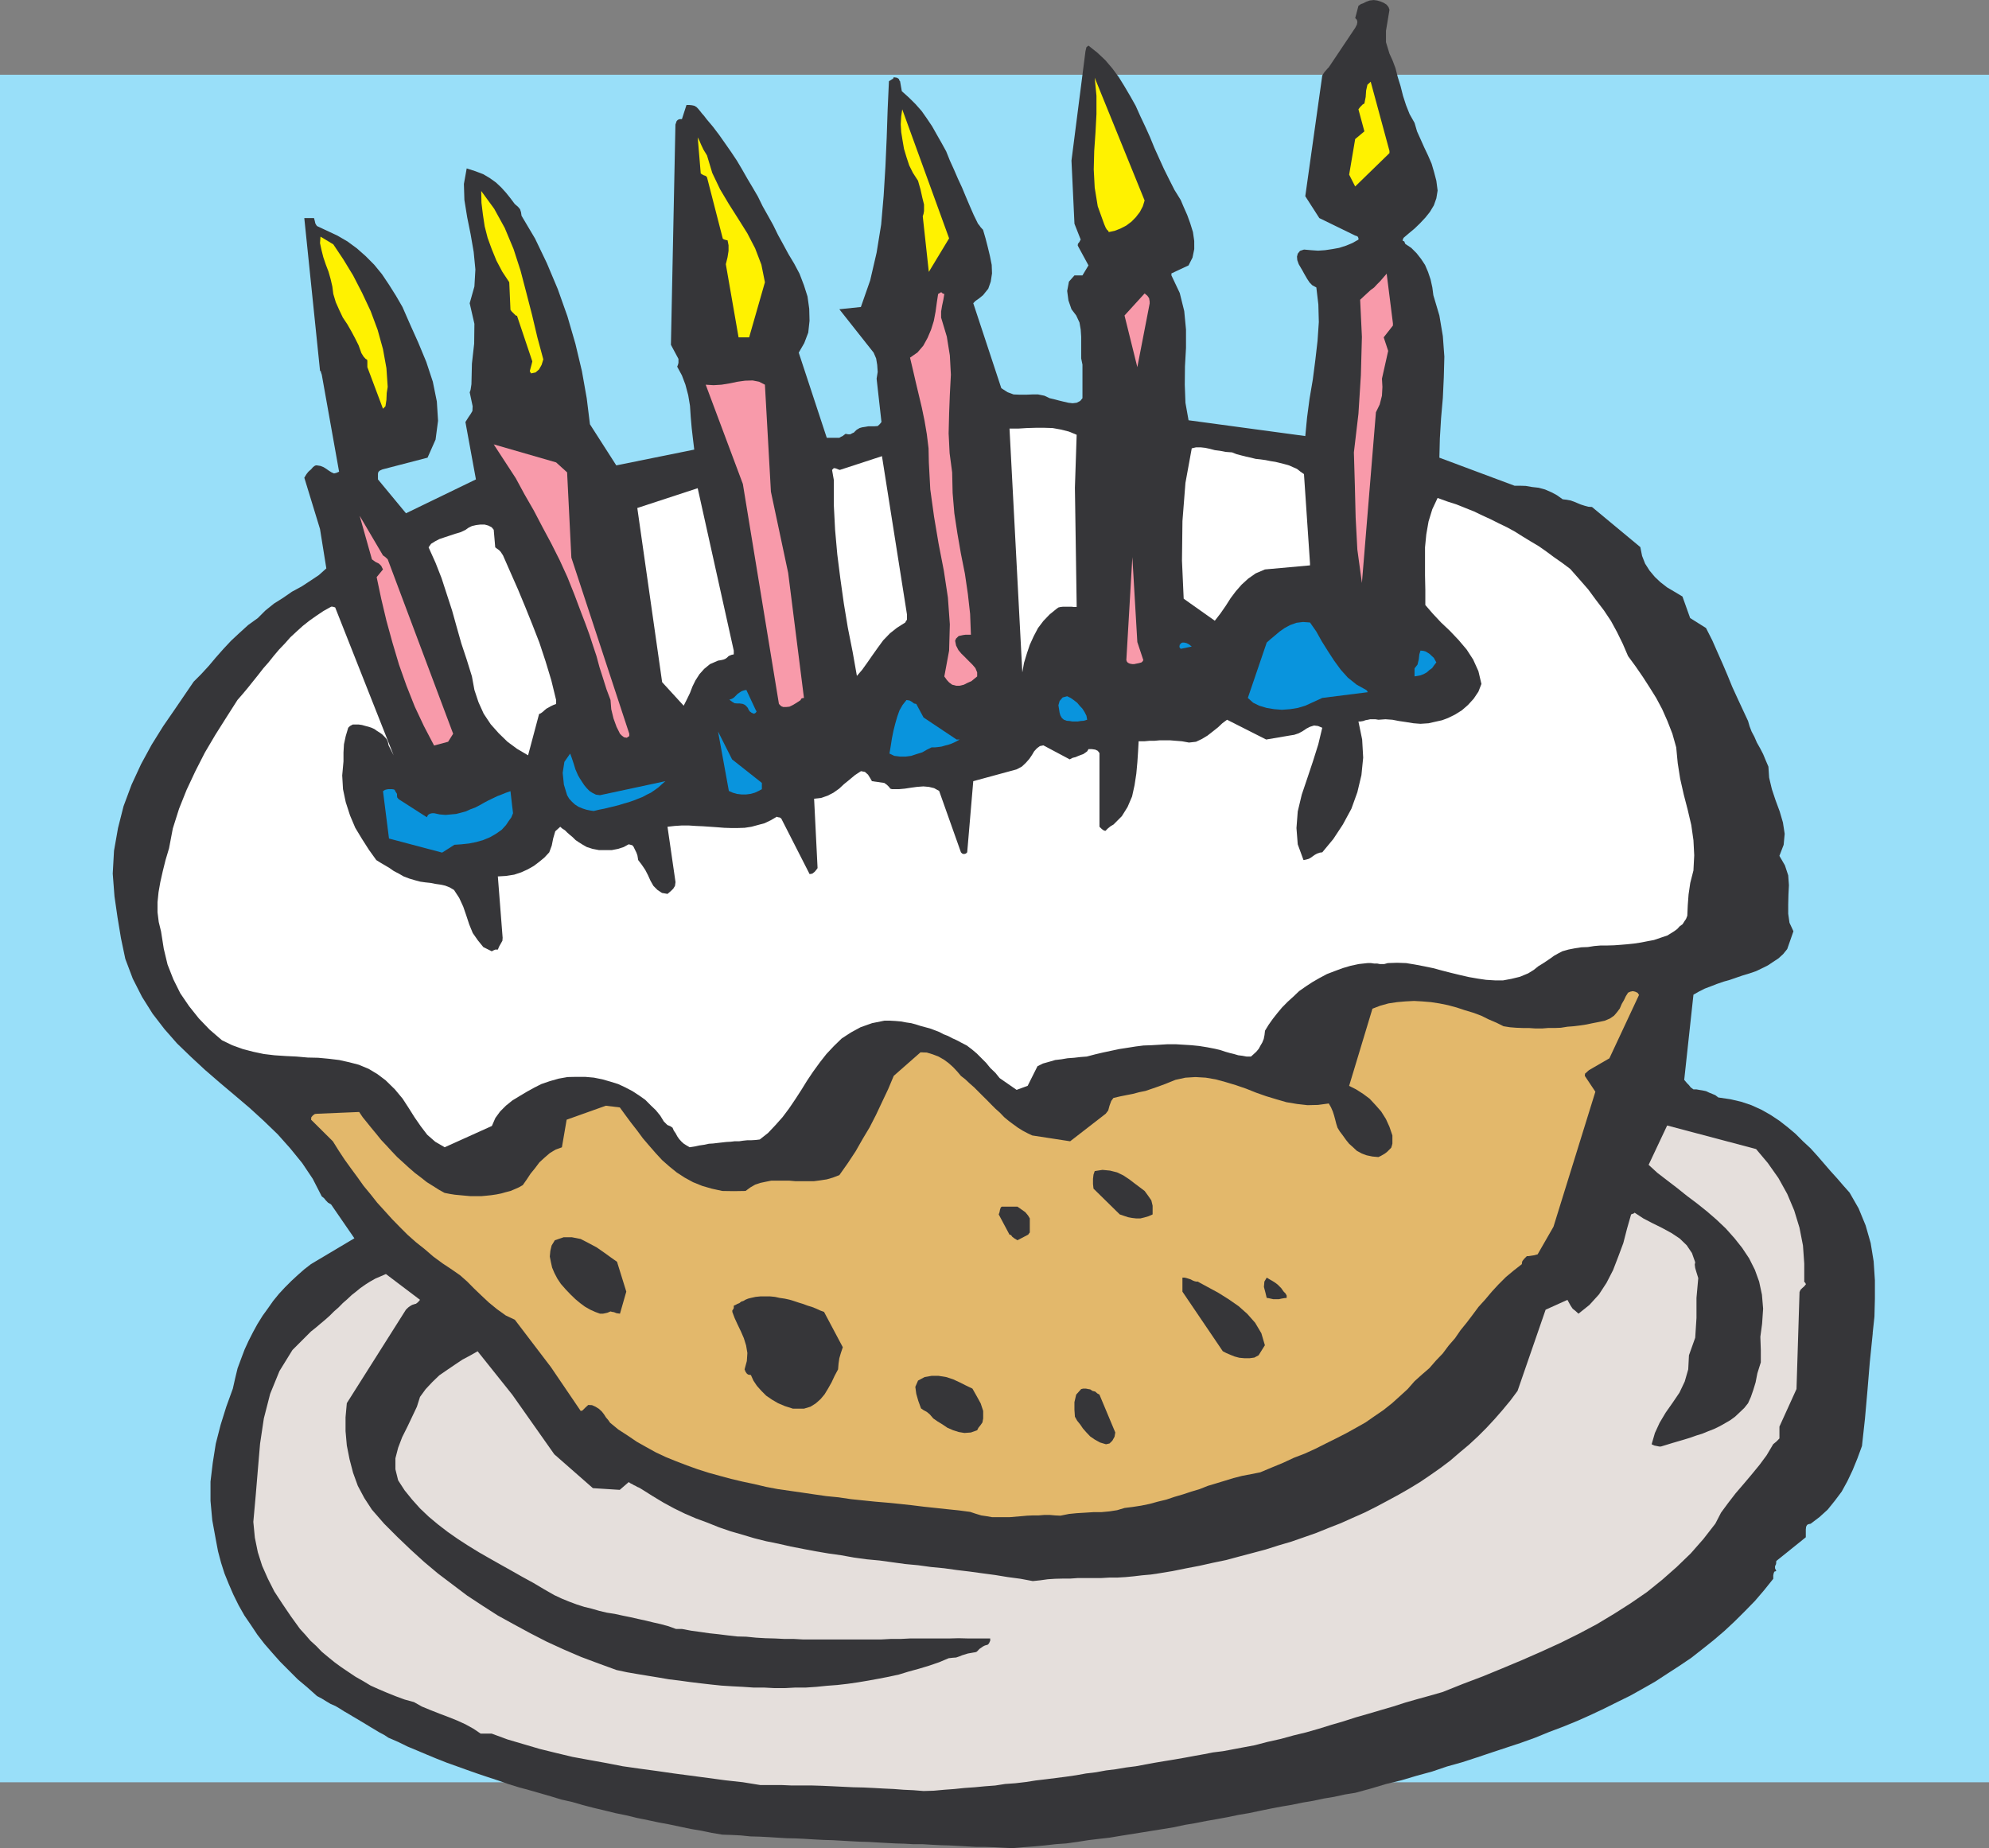 <svg xmlns="http://www.w3.org/2000/svg" width="127.973" height="118.926"><rect width="100%" height="100%" fill="#808080" stroke="none"/><path fill="#99dff9" d="M127.973 114.684H0V4.809h127.973v109.875"/><path fill="#363639" d="m120.488 85.79.114-1.067.03-1.16v-1.176l-.081-1.227-.192-1.176-.324-1.132-.45-1.094-.581-1.016-.402-.453-.387-.45-.438-.484-.836-.968-.449-.496-.488-.453-.484-.485-.497-.418-.535-.418-.566-.375-.59-.336-.648-.293-.664-.222-.692-.16-.773-.114-.192-.148-.195-.082-.195-.078-.207-.098-.227-.047-.195-.031-.192-.035h-.195l-.176-.13-.113-.144-.113-.113-.192-.227.594-5.48.34-.195.387-.196.37-.14.423-.164.418-.145.402-.113.418-.145.422-.144.433-.13.418-.144.375-.18.383-.19.34-.227.34-.223.304-.277.262-.325.399-1.144-.254-.547-.082-.582v-.594l.015-.629.031-.613-.046-.633-.211-.64-.356-.614.274-.71.066-.708-.113-.73-.207-.707-.274-.742-.23-.692-.176-.742-.047-.71-.18-.419-.16-.387-.191-.37-.211-.372-.16-.37-.18-.34-.129-.337-.098-.34-.355-.761-.336-.723-.324-.707-.305-.746-.308-.723-.336-.757-.34-.774-.403-.793-1.02-.64-.495-1.387-.516-.309-.469-.277-.433-.336-.356-.336-.34-.406-.289-.453-.195-.496-.113-.567-3.11-2.582-.242-.016-.226-.062-.258-.082-.195-.082-.223-.094-.23-.082-.254-.047-.258-.03-.371-.263-.356-.19-.406-.177-.414-.113-.422-.047-.406-.07-.367-.012h-.356L92.61 29.45l.031-1.242.079-1.308.113-1.293.062-1.336.035-1.32-.097-1.325-.223-1.324-.387-1.305-.066-.5-.113-.515-.164-.485-.192-.449-.258-.39-.289-.368-.34-.34-.386-.257-.063-.16-.082-.032-.03-.035.062-.16.34-.29.37-.308.352-.34.344-.367.289-.36.258-.429.16-.453.082-.5-.082-.629-.149-.566-.156-.532-.23-.53-.254-.536-.23-.516-.223-.496-.16-.547-.32-.566-.231-.582-.192-.594-.16-.633-.18-.578-.144-.566-.195-.516-.192-.418-.226-.742v-.726l.113-.676.113-.68-.062-.176-.13-.16-.179-.113-.195-.082-.223-.067-.226-.03-.258.03-.227.082-.191.098-.149.051-.082.062-.074.047-.21.793.109.11.03.144-.03.164-.11.211-1.695 2.532-.078.078-.082.097-.117.13-.145.222-1.094 7.773.903 1.407 2.308 1.125.11.035.066.047.035.097v.082l-.406.227-.387.16-.453.145-.433.078-.47.07-.452.031-.453-.031-.45-.04-.257.083-.145.18-.05.191.019.227.093.261.13.223.113.191.097.18.196.34.16.242.176.18.261.14.13 1.098.03 1.129-.082 1.207-.144 1.246-.16 1.238-.211 1.243-.16 1.21-.114 1.192-7.511-1.016-.2-1.125-.043-1.164.012-1.176.067-1.195v-1.176l-.114-1.191-.289-1.164-.535-1.13v-.128l1.102-.516.254-.5.113-.55V15.5l-.082-.566-.176-.567-.191-.527-.23-.52-.192-.453-.399-.644-.343-.676-.336-.676-.309-.68-.305-.675-.289-.707-.308-.68-.305-.644-.305-.68-.343-.61-.372-.632-.367-.594-.418-.566-.453-.532-.515-.484-.567-.45-.047.032-.082.066-.031.114-.035.16-.899 7.027.192 4.063.402 1.02-.031.046-.047.098-.102.129-.011.113.691 1.273-.387.645h-.515l-.356.402-.113.598.082.613.195.563.305.402.211.453.078.453.031.47v1.386l.082.402v2.16l-.144.176-.227.117-.258.031-.273-.03-.309-.071-.32-.078-.309-.082-.273-.063-.336-.16-.406-.082h-.371l-.387.016h-.418l-.402-.016-.387-.144-.402-.258-1.805-5.469.14-.144.165-.114.144-.11.18-.148.336-.417.16-.454.082-.53-.02-.548-.113-.566-.14-.582-.145-.563-.16-.547-.149-.16-.082-.117-.062-.078-.031-.035-.274-.559-.261-.597-.254-.598-.242-.582-.262-.563-.258-.597-.258-.567-.238-.593-.293-.532-.305-.535-.308-.547-.336-.5-.34-.484-.402-.453-.422-.418-.45-.403-.113-.644-.035-.031-.043-.114L57.71 5l-.207-.03-.051.113h-.031l-.047.03-.18.114-.082 1.809-.062 1.836-.082 1.851-.114 1.871-.16 1.856-.293 1.808-.414 1.785-.598 1.711-1.386.145 2.207 2.793.16.371.07.418.031.453-.07.434.313 2.789-.118.144-.125.114-.21.015h-.387l-.195.035-.211.032-.16.046-.114.067-.078.047-.102.097-.074.078-.117.051-.113.063h-.145l-.16-.031-.113.082-.078.062-.102.047-.11.066h-.808l-1.804-5.48.355-.613.258-.68.082-.754-.02-.777-.11-.79-.23-.722-.285-.746-.343-.645-.368-.613-.34-.629-.335-.61-.309-.632-.34-.61-.336-.597-.308-.629-.34-.582-.336-.563-.34-.597-.336-.567-.375-.562-.371-.531-.387-.551-.402-.531-.418-.496-.16-.211-.145-.164-.113-.145L44.922 7l-.11-.113-.144-.082-.149-.031-.156-.016h-.195l-.293.907h-.14l-.118.043-.082.082-.078.226-.29 14.172.485.906v.254l-.035.133-.047.113.305.563.226.597.18.68.113.676.047.71.063.724.082.71.082.676-5.016 1.016-1.695-2.645-.207-1.675-.309-1.743-.418-1.757-.515-1.774-.618-1.742-.707-1.68-.757-1.578-.871-1.469-.032-.222-.062-.196-.133-.16-.207-.176-.277-.37-.286-.356-.308-.34-.34-.32-.387-.278-.433-.257-.504-.192-.559-.18-.18 1 .032 1.032.18 1.113.222 1.098.195 1.129.11 1.128-.063 1.098-.304 1.078.304 1.324-.015 1.274-.145 1.289-.031 1.324-.031.207-.02.13-.03.112-.032.067.191.902-.015.305-.114.195-.144.211-.192.305.676 3.691-4.5 2.18-1.804-2.18v-.37l.03-.114.083-.078.097-.047.082-.035 2.899-.754.516-1.164.16-1.211-.078-1.239-.258-1.273-.422-1.277-.516-1.243-.527-1.175-.488-1.114-.418-.722-.45-.715-.453-.676-.5-.61-.547-.55-.566-.5-.613-.45-.645-.374-1.304-.61-.051-.066-.063-.113-.031-.145-.05-.191h-.626l1.012 9.82.062.063v.05l.051.145 1.114 6.242-.18.078-.145.035-.16-.07-.176-.11-.16-.113-.18-.113-.195-.078-.222-.035h-.082l-.079.035-.101.078-.125.145-.098.082-.082.078-.113.144-.14.23 1.01 3.302.407 2.535-.484.433-.535.356-.563.37-.629.34-.582.403-.566.356-.559.449-.488.488-.625.45-.566.515-.532.496-.5.535-.484.547-.45.535-.488.531-.484.485-1.207 1.77-.758 1.1-.742 1.192-.676 1.242-.613 1.325-.516 1.386-.355 1.403-.258 1.465-.082 1.468.113 1.465.196 1.356.222 1.34.278 1.324.48 1.273.598 1.176.68 1.082.757.984.82.934.903.871.902.836.953.824.938.79.965.82.906.828.902.87.805.903.773.95.68 1.015.578 1.129.145.113.117.145.14.144.196.113 1.5 2.18-2.79 1.66-.433.336-.422.371-.418.387-.406.406-.387.418-.37.453-.337.48-.34.47-.34.547-.273.5-.289.566-.258.562-.226.598-.227.613-.16.664-.144.641-.422 1.164-.367 1.176-.31 1.207-.194 1.23-.145 1.207v1.243l.113 1.238.227 1.242.144.762.196.738.222.695.274.676.293.676.336.68.375.664.418.61.418.628.449.582.52.598.5.562 1.128 1.13.63.53.613.547.304.16.293.18.274.164.32.14.277.165.285.18.278.16.289.175.273.16.567.34.289.176.277.164.29.176.304.16.273.18.63.273.597.293.61.254.648.274.629.261.644.254.645.23.664.239.644.227.672.226.68.223.644.226.68.211.707.192.68.195.676.195.68.207.706.16.68.196.691.18.676.16.711.175.711.145.676.164.71.145.676.144.696.129.68.145.707.148.675.113.676.14.68.114.594.02.597.03.617.063.594.016.594.031.566.035.582.035.594.012.598.031.597.036.563.03.582.016.562.032.598.035.598.031.566.016.598.035.562.031.582.031.563.016.562.031h.598l.566.035.594.031.567.016.597.031.563.031.582.032h.562l.598.02.562.03.598.031.71-.062.677-.05.695-.063.707-.082.676-.047.71-.098.712-.113.68-.082.69-.078.677-.114 1.421-.226.676-.11.711-.113.676-.113.691-.149.68-.113.707-.14.68-.118.676-.125.71-.148.676-.113.68-.145.707-.144.68-.13.675-.113.692-.144.68-.113.675-.145.68-.113.676-.149.68-.109 1-.273.98-.293.984-.239.985-.293 1-.273.953-.324.98-.274.934-.304.969-.325.918-.304.937-.309.934-.336.906-.371.902-.34.903-.37.87-.388.852-.402.84-.418.856-.422.804-.45.793-.452.79-.516.773-.5.762-.515.722-.567.707-.562.68-.582.676-.63.648-.644.66-.676.582-.68.594-.741v-.223l.035-.16.043-.082.117-.031-.082-.18v-.13l.067-.144.015-.195 1.899-1.527v-.504l.02-.176.062-.113.082-.047.148-.031.559-.422.535-.485.453-.562.45-.598.37-.676.336-.71.309-.758.29-.79.194-1.773.16-1.808.149-1.805.191-1.871"/><path fill="#e5dfdc" d="M116.086 82.496v-1.191l-.082-1.16L115.78 79l-.34-1.113-.449-1.063-.566-1.02-.68-.964-.758-.902-5.722-1.516-1.192 2.531.563.516.629.484.613.469.644.516.66.496.645.515.617.535.594.563.563.633.484.61.453.679.371.738.274.758.18.84.077.902-.066.969-.113.84.03.855v.79l-.222.706-.113.582-.148.485-.157.453-.18.402-.242.305-.285.273-.312.293-.305.223-.336.195-.34.192-.37.18-.372.144-.387.16-.37.113-.407.145-.383.117-.375.11-.386.113-.368.113-.37.113h-.114l-.148-.031-.157-.031-.18-.082.212-.727.304-.66.387-.648.453-.645.434-.64.34-.715.226-.786.047-.906.402-1.129.082-1.273v-1.29l.114-1.273-.114-.37-.082-.278-.03-.223.03-.148-.21-.594-.337-.5-.453-.437-.531-.352-.594-.324-.617-.305-.594-.309-.562-.37-.082.066h-.035l-.11.047-.258.902-.242.938-.324.87-.336.872-.422.82-.484.742-.613.676-.707.566-.196-.18-.18-.144-.128-.191-.207-.375-1.403.633L97.64 89.5l-.454.61-.52.628-.495.567-.535.578-.547.547-.578.535-.598.5-.598.516-.644.484-.645.453-.664.45-.691.421-.676.387-.742.402-.727.387-.742.371-.758.336-.758.34-.789.308-.789.32-.793.278-.82.285-.824.242-.824.262-.836.223-.856.226-.84.227-.851.176-.871.195-.84.16-.887.18-.87.144-.532.079-.563.05-.53.063-.52.05-.532.032h-.515l-.535.031h-1.5l-.497.035h-.484l-.484.012-.47.031-.483.067-.48.05-.79-.148-.824-.11-.805-.132-.824-.11-.824-.113-.82-.098-.81-.113-.85-.082-.825-.113-.836-.078-1.648-.227-.836-.078-.82-.113-.829-.149-.804-.113-.825-.14-.789-.149-.82-.16-.79-.18-.792-.16-.758-.191-.758-.227-.773-.223-.758-.261-.727-.293-.742-.274-.707-.304-.695-.34-.676-.367-.676-.407-.664-.418-.125-.078-.113-.066-.117-.047-.113-.067-.11-.05-.101-.063-.11-.05-.113-.079-.578.5-1.727-.11-2.484-2.179-2.707-3.84-2.227-2.789-.453.258-.515.274-.485.324-.5.34-.515.355-.45.434-.422.449-.367.504-.199.629-.305.644-.304.64-.34.68-.258.676-.176.68v.707l.176.711.418.645.484.597.504.563.563.535.594.496.628.484.649.453.644.418.711.438.676.387.711.402.691.387.708.402.714.39.672.4.68.39.484.226.47.192.483.18.485.156.48.117.5.144.485.114.5.078.515.113.485.098.5.113.515.113.465.114.484.109.489.133.484.176h.383l.598.113.597.082.563.082.582.062.629.078.597.067.578.015.63.063.597.035.613.016.598.03h.61l.628.036h4.969l.645-.035h.628l.614-.031h2.515l.614-.016.625.016h1.406v.148l-.082.176-.078.078-.18.05-.125.063-.117.082-.113.078-.094.102-.082.078-.082.031-.11.016-.195.035-.18.031-.16.051-.207.062-.195.079-.195.066-.223.016-.258.03-.613.259-.66.226-.649.195-.644.176-.64.196-.665.144-.648.125-.64.117-.68.114-.645.093-.68.078-.676.051-.66.067-.68.046h-.675l-.676.036h-.676l-.676-.036h-.68l-.675-.046-.695-.036-.68-.043-.672-.07-.68-.078-.675-.082-.68-.094-.676-.082-.68-.117-.675-.11-.68-.112-.66-.114-.676-.144-1.144-.418-1.13-.422-1.128-.485-1.082-.496-1.063-.546-1.047-.567-1.05-.578-.985-.633-.98-.644-.934-.707-.941-.711-.903-.758-.867-.79-.86-.823-.835-.836-.79-.907-.484-.742-.421-.789-.305-.84-.227-.87-.175-.884-.082-.921v-.903l.082-.902 3.804-6.016.149-.144.113-.082.14-.082.196-.063h.031l.047-.031.102-.082.128-.148-2.195-1.66-.34.148-.336.144-.34.192-.308.195-.324.227-.274.226-.285.223-.277.262-.29.253-.273.278-.293.258-.273.273-.29.258-.308.258-.304.258-.305.242-1.195 1.195-.836 1.355-.598 1.465-.406 1.582-.243 1.625-.144 1.696-.14 1.675-.15 1.66.099 1.02.191.934.277.87.371.837.418.824.516.789.535.79.594.823.34.371.336.391.37.336.356.371.403.336.418.34.421.308.45.305.484.324.484.274.485.293.531.238.535.227.563.226.562.207.598.164.504.285.558.23.567.224.597.226.567.227.527.242.52.289.449.305h.71l1.016.375 1.032.304 1.05.309 1.047.258 1.063.254 1.082.199 1.062.191 1.082.211 1.094.156 1.102.149 1.11.16 2.194.29 1.094.148 1.133.125 1.113.18h1.352l.68.03h1.32l.644.02.68.031.64.031.665.032.68.015.64.031.645.036.648.03.629.048.644.03.645.052.66-.02.676-.062.644-.047.649-.067.676-.047.644-.062.664-.05.64-.099.65-.046.675-.079.645-.101.66-.078.648-.082.64-.082.65-.094.628-.113.645-.078.644-.118.63-.078.644-.109.644-.082.63-.117.612-.113.66-.11.618-.101.629-.11.61-.113.628-.113.582-.114.629-.078.61-.113.597-.113.855-.16.805-.211.86-.192.82-.226.808-.196.79-.226.82-.254.789-.23.793-.255.789-.226.82-.242.79-.23.792-.255.79-.226.823-.227.79-.226 1.289-.516 1.308-.496 1.254-.516 1.277-.535 1.211-.531 1.239-.566 1.195-.594 1.16-.617 1.098-.66 1.062-.676 1.051-.723.984-.793.934-.824.902-.871.82-.934.762-.98.368-.711.453-.614.484-.628.531-.618.5-.593.516-.63.453-.613.418-.707.195-.16.114-.113.062-.066.031-.032v-.761l1.098-2.418.195-6.239.063-.144.113-.113.129-.114.113-.144-.02-.016-.03-.066-.032-.031-.03-.02"/><path fill="#fff" d="m108.957 55.988.05-.949-.05-.973-.14-.98-.231-.984-.254-.98-.23-1.017-.157-1-.097-1.015-.246-.875-.32-.82-.337-.762-.386-.723-.422-.676-.438-.68-.465-.675-.484-.66-.34-.79-.371-.757-.387-.711-.453-.68-.515-.676-.497-.675-.566-.649-.598-.676-.515-.386-.531-.371-.5-.371-.481-.336-.52-.309-.5-.305-.515-.324-.5-.273-.535-.258-.512-.258-.531-.242-.535-.258-.563-.226-.566-.227-.594-.191-.629-.227-.34.723-.242.789-.145.828-.082.836v1.808l.02.934v.969l.484.562.528.563.566.535.567.598.515.609.418.644.336.743.195.824-.195.5-.305.453-.367.402-.39.34-.438.274-.45.222-.386.145-.371.082-.5.113-.52.035-.449-.035-.484-.078-.45-.066-.421-.082-.45-.032-.453.032-.191-.032h-.34l-.144.032-.16.03-.145.052-.18.03h-.125l.239 1.16.066 1.165-.113 1.125-.262 1.102-.383 1.062-.55 1.016-.614.933-.71.856-.161.02-.176.062-.148.082-.11.078-.132.094-.141.082-.176.05-.164.032-.371-1.016-.082-1.047.082-1.066.258-1.082.37-1.094.356-1.067.34-1.082.254-1.062-.273-.113-.254-.032-.262.082-.223.114-.261.175-.242.13-.286.097-.312.05-1.496.255-2.516-1.274-.305.227-.273.258-.344.273-.336.262-.37.223-.372.175-.45.051-.452-.082-.387-.031-.375-.031h-.672l-.34.03h-.304l-.344.032h-.367l-.035.645-.047.71-.067.727-.113.742-.16.727-.29.676-.37.593-.535.536-.192.113-.176.144-.113.114-.016.03h-.062l-.082-.03-.113-.082-.149-.145v-4.742l-.11-.145-.163-.078-.211-.03h-.223l-.082.14-.113.082-.14.097-.134.047-.175.067-.192.082-.18.043-.19.101-1.696-.902-.227.047-.191.144-.176.192-.133.226-.175.258-.227.258-.258.242-.34.18-2.785.758-.39 4.578-.094.082-.113.03-.114-.03-.082-.082-1.402-3.95-.324-.18-.336-.081-.356-.031-.402.03-.387.052-.406.062-.383.035h-.441l-.11-.035-.082-.113-.144-.14-.16-.114-.793-.113-.11-.192-.144-.23-.2-.176-.253-.047-.387.254-.371.309-.34.277-.305.285-.37.262-.372.191-.418.145-.453.05.223 4.465-.082.114-.11.129-.144.113-.176.031-1.809-3.547-.015-.031-.098-.066-.11-.016-.081-.031-.387.226-.402.192-.422.113-.418.113-.438.067-.453.015h-.418l-.453-.015-.45-.036-.905-.062-.45-.02-.453-.03h-.48l-.453.03-.45.051.516 3.563-.035.242-.11.18-.163.16-.208.176-.355-.063-.289-.191-.262-.262-.191-.336-.16-.355-.176-.34-.23-.34-.223-.29-.051-.304-.063-.176-.082-.164-.109-.226-.031-.031-.04-.051-.109-.031-.128-.032-.32.176-.356.117-.403.078h-.84l-.406-.078-.367-.117-.308-.176-.227-.144-.191-.13-.18-.179-.192-.16-.164-.144-.144-.145-.176-.113-.129-.114-.32.29-.133.453-.094.468-.16.434-.312.336-.336.277-.34.258-.399.227-.421.191-.45.148-.515.082-.535.032.308 3.949-.015.191-.102.18-.11.195-.081.192h-.16l-.145.062-.082.051-.547-.273-.355-.438-.325-.465-.226-.55-.192-.583-.195-.566-.258-.559-.336-.515-.277-.164-.29-.114-.304-.066-.308-.043-.336-.066-.34-.036-.32-.046-.309-.082-.387-.114-.37-.14-.31-.18-.32-.164-.273-.192-.293-.175-.274-.16-.289-.18-.464-.645-.454-.71-.437-.723-.336-.793-.277-.856-.176-.836-.051-.886.082-.903v-.566l.031-.535.114-.528.16-.535.117-.113.176-.094h.386l.211.031.223.063.195.05.192.063.18.082.16.114.18.113.16.113.144.145.145.16.082.176.046.23.325.64-3.727-9.429-.031-.082-.082-.031-.094-.02h-.082l-.5.278-.453.304-.453.32-.434.344-.387.352-.402.371-.355.402-.371.387-.34.402-.336.422-.34.387-.34.437-.336.418-.309.387-.336.402-.34.391-.71 1.113-.711 1.125-.676 1.145-.61 1.195-.566 1.207-.484 1.211-.403 1.274-.242 1.273-.226.758-.176.707-.16.71-.114.645-.066.649v.644l.078.63.149.609.175 1.113.243 1.015.375.954.449.902.562.824.63.79.694.722.79.68.66.32.68.246.675.176.68.144.691.082.707.047.711.035.711.063.676.015.676.063.68.082.644.144.613.16.63.262.562.336.535.403.594.582.5.601.406.625.367.582.39.563.419.55.515.45.61.355 3.035-1.37.226-.517.305-.417.371-.372.422-.34.45-.273.484-.289.468-.258.453-.23.559-.192.566-.16.567-.101.562-.012h.563l.566.05.547.11.504.145.516.16.449.21.465.243.441.289.387.273.336.34.34.325.289.355.226.371.227.227.191.078.145.097.082.192.113.16.113.21.114.165.16.176.144.129.18.113.195.113.305-.047.305-.066.324-.047.305-.066.273-.016.289-.035.277-.031.29-.032.273-.015.258-.031h.293l.242-.036.289-.03h.258l.273-.016.258-.032.531-.418.485-.515.449-.504.422-.563.402-.593.387-.598.37-.598.388-.578.437-.601.418-.532.484-.515.5-.485.594-.386.617-.336.739-.262.793-.16h.37l.356.02.336.03.34.063.324.047.305.082.305.098.304.082.293.078.305.113.293.113.273.145.293.113.274.145.285.129.277.148.371.191.34.258.305.258.597.598.274.336.324.308.274.34 1.093.758.711-.262.63-1.258.35-.175.407-.114.387-.113.402-.047.387-.066.433-.032.391-.046.418-.032.547-.144.5-.117.535-.114.516-.109.53-.082.52-.082.496-.063.532-.019.52-.031.5-.031h.515l.496.03.516.032.5.05.52.083.5.097.335.079.34.113.289.082.258.062.277.082.258.032.273.05h.29l.16-.144.18-.164.16-.192.113-.21.113-.192.094-.23.05-.254.032-.278.226-.37.274-.388.289-.367.308-.37.371-.376.372-.336.355-.34.434-.304.418-.274.453-.261.484-.258.5-.192.516-.191.5-.148.531-.114.566-.062h.223l.211.03h.195l.16.032h.29l.226-.062.598-.02.578.02.566.093.598.114.566.117.594.16.563.144.597.145.567.129.562.098.531.078.567.035h.531l.531-.098.547-.133.535-.222.367-.227.278-.226.289-.176.242-.16.258-.176.226-.164.258-.145.274-.144.402-.114.422-.082.402-.062.422-.016.414-.066.422-.035h.438l.418-.012.418-.031.421-.035.45-.047.437-.067.418-.082.418-.078.422-.144.434-.145.242-.148.207-.13.195-.144.16-.176.18-.128.113-.18.11-.16.082-.207.03-.68.052-.695.109-.739.21-.824"/><path fill="#e3b86b" d="m105.457 64.004-.031-.016-.031-.066-.047-.047-.145-.066-.148-.032-.16.032-.145.066-.144.227-.114.242-.148.254-.125.293-.18.242-.191.222-.258.18-.34.145-.387.082-.402.078-.387.082-.437.066-.383.047-.406.031-.422.067-.387.015h-.434l-.386.031H98.8l-.434-.03h-.39l-.418-.016-.403-.032-.418-.066-.453-.226-.52-.223-.464-.23-.516-.192-.535-.16-.531-.176-.547-.148-.563-.114-.535-.082-.562-.047-.535-.03-.563.03-.531.047-.547.082-.535.149-.496.191-1.5 4.965.449.227.453.289.418.312.371.399.371.421.305.485.226.496.192.562v.52l-.031.129-.047.144-.258.258-.145.113-.132.079-.145.082-.144.066-.383-.035-.375-.078-.305-.114-.324-.175-.242-.227-.254-.226-.196-.243-.21-.293-.192-.254-.148-.242-.082-.258-.075-.293-.066-.242-.082-.254-.113-.261-.145-.254-.695.093-.676.016-.68-.078-.675-.113-.66-.192-.645-.195-.645-.227-.644-.257-.66-.227-.649-.195-.644-.176-.64-.11-.665-.039-.648.04-.641.14-.648.262-.434.16-.418.145-.422.144-.402.082-.418.11-.418.081-.406.082-.422.098-.14.191-.114.31-.082.304-.16.21-2.29 1.774-2.437-.375-.305-.144-.304-.16-.309-.192-.289-.21-.305-.227-.293-.243-.273-.285-.293-.262-.273-.273-.286-.293-.277-.273-.531-.532-.293-.257-.274-.258-.289-.227-.226-.27-.274-.292-.289-.258-.308-.227-.336-.191-.375-.145-.383-.117-.406-.015-1.723 1.515-.36.856-.398.84-.386.82-.407.793-.453.758-.45.789-.5.758-.546.773-.418.16-.39.113-.438.067-.383.05h-1.21l-.403-.035h-1.13l-.339.067-.371.078-.336.113-.305.176-.312.23-.758.012-.738-.011-.68-.149-.61-.176-.597-.242-.535-.293-.516-.336-.48-.39-.453-.399-.418-.453-.422-.484-.402-.47-.356-.483-.402-.516-.371-.5-.352-.484-.902-.11-2.52.899-.305 1.777-.402.144-.375.227-.336.29-.336.308-.277.37-.29.356-.241.367-.262.372-.254.144-.258.113-.277.118-.305.078-.289.082-.308.062-.336.05-.309.032-.336.031h-.68l-.336-.03-.68-.063-.32-.051-.343-.067-.352-.195-.402-.254-.387-.242-.371-.293-.402-.305-.387-.336-.371-.34-.375-.34-.352-.37-.34-.371-.336-.356-.324-.402-.308-.371-.274-.34-.289-.356-.226-.336-2.707.114-.145.015-.129.094-.098.113-.015.16 1.402 1.391.371.594.387.586.402.558.418.567.403.566.453.547.418.531.484.532.469.519.484.496.516.516.531.472.567.45.562.484.613.45.633.421.48.336.454.402.449.454.469.449.484.453.512.418.566.406.582.274 2.32 3.046 1.919 2.825.113-.032.195-.195.176-.16.242.012.227.101.21.13.192.175.148.191.125.196.149.175.113.164.527.434.598.387.598.406.597.336.614.34.644.304.676.274.68.262.707.254.71.226.708.195.726.196.742.176.758.16.758.18.762.144.77.11.788.113.762.113.79.113.788.078.79.117.792.082.758.078.79.067.788.078.758.082.793.098.773.082.723.078.762.078.738.097.34.114.371.113.34.05.355.063h1.13l.741-.062.387-.035.371-.016h.367l.375-.031h.336l.356.031.34.016.547-.11.5-.05.53-.032.552-.035h.496l.515-.047.504-.078.48-.144.536-.067.531-.082.55-.113.528-.145.535-.129.536-.18.546-.16.528-.175.535-.16.531-.211.547-.164.566-.172.532-.164.566-.145.594-.113.566-.113.727-.305.738-.305.695-.324.711-.273.676-.309.676-.34.644-.32.665-.34.613-.34.629-.355.578-.403.566-.386.547-.434.5-.45.516-.472.453-.515.465-.418.484-.418.422-.485.434-.453.386-.516.407-.468.355-.516.402-.496.368-.484.386-.52.422-.465.434-.515.418-.454.484-.484.5-.418.535-.418v-.082l.031-.113.114-.145.175-.175h.114l.129-.02.207-.031.242-.063 1.02-1.777 2.695-8.687-.68-1.02.016-.145.097-.082.082-.078.078-.066 1.309-.758 1.914-4.094"/><path fill="#0994dd" d="m92.414 42.621-.082-.144-.078-.145-.145-.133-.113-.11-.148-.097-.14-.078-.134-.035-.18-.016-.074.242-.035.32-.082.34-.191.243v.515l.191-.03.192-.036.199-.078.207-.113.16-.145.18-.129.125-.176.148-.195"/><path fill="#f89aaa" d="m89.621 20.805-.402-3.196-.223.258-.195.227-.192.191-.195.211-.223.164-.21.192-.227.21-.242.227.113 2.387-.066 2.465-.157 2.484-.293 2.484.063 2.145.05 2.047.11 2.062.293 2.149.902-10.985.243-.5.144-.562.031-.567-.03-.53.401-1.79-.289-.871.594-.758v-.144"/><path fill="#fff200" d="m89.398 9.71-1.207-4.452-.21.195-.083.367-.03.422-.083.418-.11.063-.163.164-.11.148.383 1.418-.593.496-.387 2.29.387.761 2.207-2.148V9.71"/><path fill="#0994dd" d="m87.898 44.395-.613-.34-.562-.45-.453-.503-.434-.594-.387-.594-.406-.648-.352-.63-.406-.581-.45-.032-.42.051-.403.145-.356.191-.324.227-.305.258-.273.226-.254.227-1.215 3.562.344.309.387.191.484.145.48.078.5.039.532-.04.484-.077.484-.145 1.094-.5 2.938-.37-.031-.032-.02-.05-.062-.063"/><path fill="#fff" d="m84.285 36.234-.387-5.726-.222-.156-.23-.18-.255-.113-.261-.114-.274-.078-.324-.082-.273-.066-.305-.047-.324-.066-.336-.047-.305-.032-.309-.078-.304-.066-.324-.082-.305-.082-.274-.11-.406-.03-.37-.071-.337-.043-.308-.082-.309-.066-.285-.032h-.309l-.273.063-.406 2.226-.192 2.45-.031 2.55.11 2.45 2.003 1.418.371-.48.336-.485.309-.485.34-.453.367-.418.422-.386.484-.34.594-.254 2.902-.262v-.144"/><path fill="#363639" d="m82.785 83.367-.015-.031-.063-.11-.113-.113-.082-.113-.078-.113-.227-.227-.148-.113-.176-.113-.192-.11-.19-.113-.15.254-.03.344.097.367.082.34.11.015.144.031.164.036h.371l.16-.036.176-.03.16-.016v-.149m-1.402 3.196-.227-.774-.402-.676-.5-.566-.563-.5-.648-.45-.672-.421-.68-.367-.632-.344h-.11l-.113-.031-.113-.047-.114-.063-.109-.035-.148-.047-.125-.031h-.149v.902l2.598 3.836.222.114.262.113.274.11.304.081.34.031h.32l.309-.043.273-.148.403-.644"/><path fill="#0994dd" d="m76.676 41.605-.176-.144-.164-.082-.145-.031h-.113l-.078.03-.098.114-.02.145.083.113.71-.145"/><path fill="#363639" d="M74.16 77.887v-.305l-.082-.34-.21-.304-.223-.305-.305-.23-.344-.258-.336-.258-.39-.258-.399-.191-.453-.114-.484-.047-.5.078-.078.227-.032.273v.336l.032.293 1.69 1.66.243.082.293.098.254.047.273.031h.262l.254-.062.277-.082.258-.114v-.257"/><path fill="#f89aaa" d="M73.969 19.531v-.133l-.035-.21-.11-.157-.18-.148-1.292 1.418.824 3.324.793-4.094"/><path fill="#fff200" d="M73.645 12.902 70.434 5l.113 1.164V7.34l-.063 1.191-.082 1.18-.03 1.191.062 1.176.195 1.195.418 1.16.098.227.082.13.078.062.031.082.387-.082.37-.145.376-.195.336-.254.273-.278.262-.34.191-.367.114-.37"/><path fill="#f89aaa" d="m73.562 42.477-.386-1.164-.32-5.465-.387 6.629.043.109.07.066.11.051.163.031h.11l.144-.03.18-.036.16-.047.067-.066.047-.078"/><path fill="#363639" d="m71.758 92.176-1.02-2.438-.14-.078-.133-.117-.176-.043-.144-.098-.13-.02-.144-.03h-.176l-.133.03-.32.356-.113.485v.484l.031.453.145.258.195.242.176.258.226.258.242.254.29.199.343.191.383.114.227-.051.18-.176.144-.258.047-.273"/><path fill="#0994dd" d="m69.95 46.313-.048-.258-.113-.223-.144-.23-.18-.192-.16-.191-.227-.176-.191-.133-.227-.11-.289.079-.195.226-.078.274.047.293.03.191.052.176.093.16.13.113.179.067.195.015.176.032h.34l.191-.032.196-.015.222-.067"/><path fill="#fff" d="m69.273 38.93-.113-7.547.113-3.406-.5-.207-.515-.13-.535-.097-.528-.016h-.55l-.563.016-.566.035h-.563l.824 15.688.11-.614.18-.593.19-.567.259-.566.273-.516.34-.45.402-.42.453-.368.114-.082.129-.031.175-.02h.535l.172.02h.164v-.13"/><path fill="#363639" d="M66.258 79.305v-.903l-.113-.191-.176-.211-.227-.16-.277-.195h-1.012l-.062.05-.051.145-.031.16-.051.145.695 1.304.094.02.082.113.144.11.192.113.68-.356.03-.031.016-.031.067-.082m-3 11.968v-.484l-.16-.484-.258-.47-.274-.483-.402-.192-.418-.21-.422-.196-.449-.145-.484-.078h-.454l-.449.078-.422.227-.175.402.062.453.129.45.176.484.164.113.21.114.192.16.223.261.277.192.32.195.31.211.37.16.356.114.37.062.419-.031.402-.145.082-.16.145-.18.113-.164.047-.254"/><path fill="#f89aaa" d="M62.871 43.523v-.257l-.113-.274-.192-.226-.226-.223-.258-.262-.227-.222-.19-.227-.15-.293-.062-.309.063-.144.082-.078.082-.082.289-.063.144-.02h.356l-.051-1.335-.145-1.29-.191-1.304-.258-1.293-.226-1.305-.196-1.289-.11-1.308-.03-1.324-.164-1.239-.063-1.273.031-1.258.047-1.242.067-1.274-.067-1.242-.195-1.21-.367-1.223v-.387l.062-.375.082-.383.063-.375-.114-.031-.03-.047-.063-.035-.192.113-.082.535-.082.598-.113.598-.176.562-.226.531-.274.5-.37.434-.485.34.18.758.19.824.192.805.196.824.18.87.144.852.11.903.019.906.093 1.742.243 1.754.293 1.742.336 1.727.261 1.726.125 1.727-.047 1.691-.308 1.66.02.032.062.082.078.113.148.16.196.145.253.066h.231l.273-.066.223-.114.258-.113.195-.16.176-.144"/><path fill="#0994dd" d="m61.547 47.586-2.125-1.418-.469-.871-.144-.031-.149-.114-.14-.078-.196-.03-.254.32-.199.351-.144.406-.13.453-.113.45-.097.484-.078.5-.082.48.308.149.371.047h.371l.352-.047.34-.113.37-.114.306-.175.293-.145h.226l.195-.02.223-.03.227-.067.191-.047.227-.078.257-.117.262-.145h-.2"/><path fill="#fff200" d="m61.066 15.336-3.015-8.3-.067.448-.03.516.03.5.086.531.094.547.16.535.176.532.242.484.324.5.16.562.114.516.113.453v.418l-.031.18-.051.16.39 3.578 1.305-2.16"/><path fill="#fff" d="m58.355 39.54-1.609-10.188-2.71.886-.114-.035-.145-.062-.129-.02-.113.117.113.645v1.61l.082 1.597.141 1.582.2 1.578.222 1.582.258 1.563.308 1.55.274 1.547.336-.39.324-.45.336-.484.344-.484.351-.48.438-.454.449-.355.535-.34.047-.094.062-.082v-.34"/><path fill="#363639" d="m54.227 86.691-1.207-2.273-.262-.098-.242-.113-.286-.113-.261-.078-.305-.114-.273-.082-.325-.109-.273-.082-.305-.066-.324-.047-.305-.067-.308-.03h-.63l-.304.03-.305.067-.18.047-.163.066-.14.082-.145.047-.114.094-.129.05-.113.063-.117.05v.145l-.031.078-.063.082v.098l.145.387.191.418.211.437.195.45.145.468.082.485-.035.515-.145.535.063.157.082.117.082.062.18.031.16.356.226.34.29.324.304.305.375.257.387.227.449.191.515.164h.707l.422-.128.336-.211.309-.274.258-.308.226-.371.227-.403.195-.418.223-.418.031-.375.05-.34.098-.336.125-.37"/><path fill="#f89aaa" d="m51.727 44.91-1.016-8.047-1.11-5.222-.386-6.887-.375-.191-.418-.082-.485.015-.484.067-.527.109-.504.082-.512.031-.504-.031 2.39 6.387 2.321 14.156.145.144.129.051h.21l.192-.02.195-.093.192-.113.18-.114.16-.109v-.02l.03-.062.063-.035.114-.016"/><path fill="#0994dd" d="m49.02 50.379-1.918-1.516-.903-1.793.696 3.825.253.113.262.078.305.035h.289l.277-.035.285-.078.243-.113.21-.114v-.402"/><path fill="#fff200" d="m49.215 18.16-.227-1.129-.402-1.05-.5-.965-.598-.953-.593-.934-.567-.953-.5-1.047-.34-1.129-.226-.371-.145-.305-.113-.261-.113-.223.195 2.32.066.047.11.063.144.05.082.082 1.016 3.95.035.03.078.036.113.031.082.016.063.32v.356l-.063.406L46.7 17l.82 4.707h.68l1.016-3.547"/><path fill="#0994dd" d="m48.617 45.672-.597-1.277-.16.03-.145.052-.145.093-.117.082-.11.114-.113.113-.128.082-.176.062.176.13.16.097.18.016h.16l.195.03.14.067.082.078.098.113.051.118.078.11.113.081.145.063.082-.032.062-.062.032-.05-.063-.11"/><path fill="#fff" d="m47.21 41.863-2.32-10.449-3.886 1.274 1.598 11.207 1.386 1.515.196-.387.21-.433.16-.418.192-.39.258-.403.305-.34.37-.305.52-.226.192-.031.16-.036.113-.046.117-.082.094-.094.113-.051.078-.031.145-.031v-.243"/><path fill="#0994dd" d="m42.812 50.266-4.21.902-.258-.035-.227-.113-.191-.125-.176-.18-.16-.192-.149-.226-.144-.223-.113-.199-.16-.367-.114-.371-.113-.34-.113-.309-.372.535-.109.708.078.761.207.676.133.227.176.191.195.18.223.144.258.11.257.082.243.05.226.032.34-.082.324-.063.336-.082.336-.078.313-.082.304-.098.305-.082.324-.113.274-.11.289-.113.273-.148.258-.125.262-.18.222-.16.227-.207.226-.195"/><path fill="#f89aaa" d="m40.488 47.215-3.726-11.332-.274-5.488-.707-.641-4.015-1.16 1.418 2.176.566 1.046.594 1.032.566 1.082.563 1.05.535 1.063.5 1.094.453 1.133.434 1.156.273.71.258.708.226.695.227.68.191.71.227.708.223.71.261.696.047.59.145.597.195.536.223.449.117.117.144.11.176.03.16-.109v-.148"/><path fill="#363639" d="m40.297 83.113-.598-1.922-.387-.273-.449-.324-.484-.336-.516-.274-.504-.261-.562-.11h-.531l-.567.192-.207.34-.082.34-.035.37.066.336.082.372.145.343.191.367.227.34.308.352.325.34.304.293.305.254.305.226.34.195.324.145.305.113h.195l.148-.03.14-.032.196-.082.113.031.11.016.164.066.223.031.406-1.418"/><path fill="#fff" d="m35.781 45.043-.308-1.262-.371-1.226-.399-1.207-.453-1.164-.453-1.125-.469-1.13-.484-1.097-.48-1.094-.15-.23-.109-.113-.113-.079-.129-.097-.097-1.13-.13-.16-.222-.113-.23-.062h-.29l-.257.031-.274.063-.226.113-.18.129-.305.148-.37.11-.337.113-.343.113-.336.114-.274.144-.258.16-.16.227.45 1 .386.984.34 1.047.336 1.031.293 1.051.305 1.078.343 1.031.336 1.082.16.872.262.789.336.742.453.68.516.578.562.546.614.454.71.418.708-2.657.113-.05.113-.082.11-.098.132-.113.145-.079.144-.082.164-.078.176-.066v-.254"/><path fill="#fff200" d="m34.957 23.125-.383-1.418-.34-1.437-.37-1.434-.372-1.422-.449-1.387-.566-1.355-.68-1.238-.836-1.145.016.758.093.758.114.758.19.742.263.722.304.743.375.71.45.68.078 1.774.082.113.148.144.11.11.081.02.985 2.933-.051.21-.062.227-.051.192.082.144.293-.062.222-.195.164-.29.11-.355"/><path fill="#0994dd" d="m32.96 51.926-.116-1.016-.285.098-.278.113-.289.11-.273.132-.293.14-.274.145-.289.165-.277.144-.305.113-.324.145-.305.082-.304.078-.34.031-.336.031-.375-.03-.367-.079h-.13l-.144.035-.117.074-.078.149-1.809-1.16-.097-.114-.012-.113v-.113l-.113-.176-.036-.082-.062-.031-.113-.016h-.242l-.094.016-.117.031-.125.082.386 3.047 3.418.906.79-.504.449-.03.484-.052.469-.093.453-.13.433-.179.387-.223.371-.261.278-.305.171-.258.165-.226.113-.274-.047-.402"/><path fill="#f89aaa" d="m29.156 47.215-4.21-11.223-.063-.062-.051-.047-.082-.07-.11-.075-1.5-2.55.79 2.804.226.164.223.11.148.144.114.23-.407.497.293 1.386.336 1.418.387 1.407.422 1.418.48 1.355.536 1.352.593 1.261.649 1.239.902-.243.324-.515"/><path fill="#fff200" d="m24.945 24.898-.082-1.207-.222-1.226-.344-1.242-.45-1.207-.546-1.164-.582-1.13-.63-1.034-.644-.965-.824-.496-.031.418.098.453.113.449.164.484.172.45.133.468.113.485.062.48.16.535.231.516.223.469.289.433.258.45.242.453.226.453.18.5.14.226.133.145.094.05.016.094v.387l1.004 2.676.16-.16.062-.403.02-.453.062-.387"/></svg>
